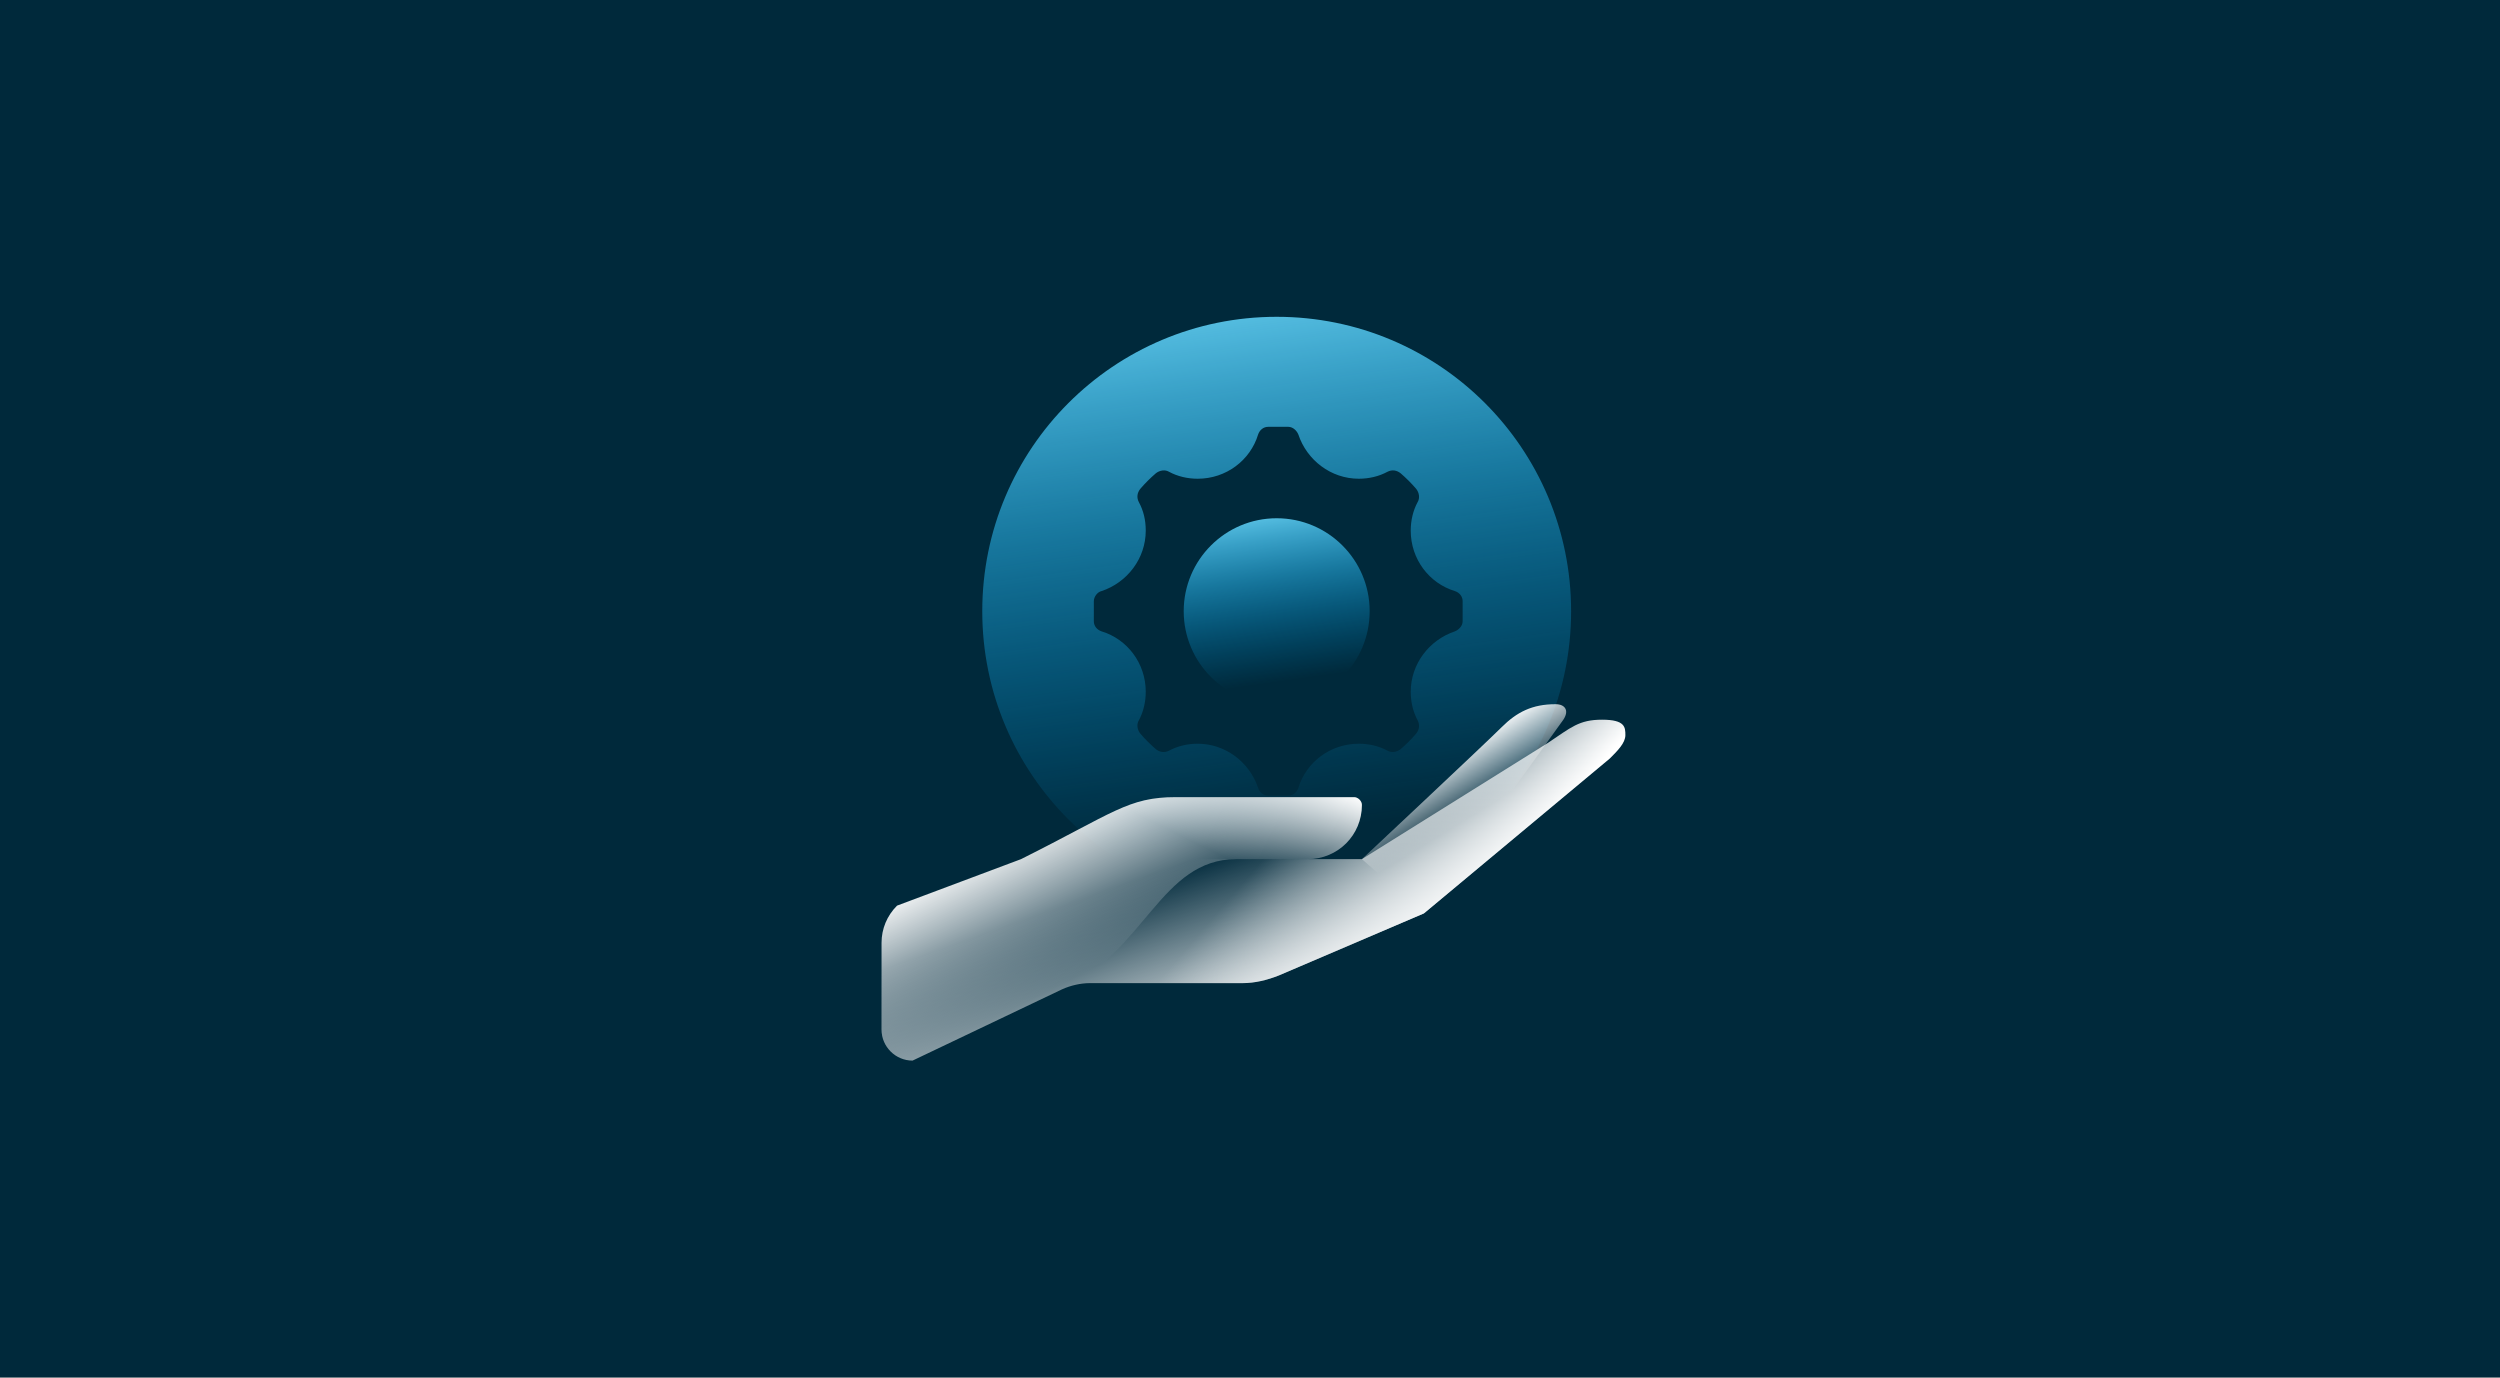 <?xml version="1.0" encoding="UTF-8"?> <svg xmlns="http://www.w3.org/2000/svg" width="1000" height="551" viewBox="0 0 1000 551" fill="none"><rect x="0" y="0" width="1000" height="551" fill="#808080" stroke="none"/><rect width="1000" height="550.964" fill="#00293B"></rect><path d="M510.675 281.681C531.214 281.681 547.865 265.03 547.865 244.491C547.865 223.951 531.214 207.301 510.675 207.301C490.135 207.301 473.485 223.951 473.485 244.491C473.485 265.03 490.135 281.681 510.675 281.681Z" fill="url(#paint0_linear_533_1418)"></path><path d="M510.675 126.722C445.592 126.722 392.906 179.408 392.906 244.49C392.906 309.573 445.592 362.259 510.675 362.259C575.758 362.259 628.444 309.573 628.444 244.49C628.444 179.408 575.758 126.722 510.675 126.722ZM585.055 248.519C585.055 250.379 583.506 251.928 581.956 252.548C571.729 255.957 564.291 265.565 564.291 276.722C564.291 280.751 565.221 284.78 567.08 288.189C568.01 290.048 567.7 291.908 566.46 293.457C564.601 295.627 562.431 297.796 560.262 299.656C558.712 300.895 556.543 301.205 554.993 300.275C551.584 298.416 547.555 297.486 543.526 297.486C532.059 297.486 522.452 304.924 519.353 315.151C518.733 317.011 517.183 318.251 515.324 318.251C514.084 318.251 512.535 318.251 511.295 318.251C510.055 318.251 508.506 318.251 507.266 318.251C505.406 318.251 503.857 317.011 503.237 315.151C499.828 304.924 490.221 297.486 479.064 297.486C475.035 297.486 471.006 298.416 467.597 300.275C465.737 301.205 463.878 300.895 462.328 299.656C460.159 297.796 457.989 295.627 456.13 293.457C454.89 291.908 454.58 289.738 455.51 288.189C457.369 284.78 458.299 280.751 458.299 276.722C458.299 265.255 450.861 255.647 440.634 252.548C438.774 251.928 437.535 250.379 437.535 248.519C437.535 247.28 437.535 245.73 437.535 244.49C437.535 243.251 437.535 241.701 437.535 240.461C437.535 238.602 439.084 236.742 440.634 236.432C450.861 233.023 458.299 223.416 458.299 212.259C458.299 207.92 457.369 204.201 455.51 200.792C454.58 198.932 454.89 197.073 456.13 195.523C457.989 193.354 460.159 191.184 462.328 189.325C463.878 188.085 466.047 187.775 467.597 188.705C471.006 190.565 475.035 191.494 479.064 191.494C490.53 191.494 500.138 184.056 503.237 173.829C503.857 171.97 505.406 170.73 507.266 170.73C508.506 170.73 510.055 170.73 511.295 170.73C512.535 170.73 514.084 170.73 515.324 170.73C517.183 170.73 518.733 172.28 519.353 173.829C522.762 184.056 532.369 191.494 543.526 191.494C547.555 191.494 551.584 190.565 554.993 188.705C556.853 187.775 558.712 188.085 560.262 189.325C562.431 191.184 564.601 193.354 566.46 195.523C567.7 197.073 568.01 199.242 567.08 200.792C565.221 204.201 564.291 208.23 564.291 212.259C564.291 223.726 571.729 233.333 581.956 236.432C583.816 237.052 585.055 238.602 585.055 240.461C585.055 241.701 585.055 243.251 585.055 244.49C585.055 245.73 585.055 247.28 585.055 248.519Z" fill="url(#paint1_linear_533_1418)"></path><path d="M523.072 343.663C535.159 343.663 544.766 334.055 544.766 321.968C544.766 320.419 543.216 318.869 541.667 318.869H470.386C451.171 318.869 445.592 325.067 408.402 343.663H523.072Z" fill="url(#paint2_linear_533_1418)"></path><path d="M544.766 321.968C544.766 320.419 543.216 318.869 541.667 318.869H470.386C451.171 318.869 445.592 325.067 408.402 343.663L358.815 362.258C354.786 366.286 352.617 371.555 352.617 377.134V411.844C352.617 418.663 358.195 424.241 365.014 424.241L424.828 395.729C457.989 380.853 464.187 343.663 494.559 343.663H523.071C535.158 343.663 544.766 334.055 544.766 321.968Z" fill="url(#paint3_linear_533_1418)"></path><path d="M569.559 365.357L511.605 390.151C506.956 392.01 501.997 393.25 497.038 393.25H435.985C432.266 393.25 428.237 394.18 424.828 395.729L365.014 424.242C358.195 424.242 352.617 418.663 352.617 411.845V377.134C352.617 371.556 354.786 366.287 358.815 362.258L401.894 346.452C406.233 344.593 410.881 343.663 415.84 343.663H544.766L619.146 297.175C628.443 290.977 631.543 287.878 640.84 287.878C650.138 287.878 650.138 290.977 650.138 294.076C650.138 297.175 647.038 300.275 643.939 303.374L569.559 365.357Z" fill="url(#paint4_linear_533_1418)"></path><path d="M408.402 343.663H544.766L619.146 297.175C628.444 290.977 631.543 287.878 640.84 287.878C650.138 287.878 650.138 290.977 650.138 294.076C650.138 297.175 647.039 300.275 643.94 303.374L569.559 365.357L511.605 390.151C506.956 392.01 501.997 393.25 497.039 393.25H435.985C432.266 393.25 428.237 394.18 424.828 395.729L423.898 396.349L408.402 343.663Z" fill="url(#paint5_linear_533_1418)"></path><path d="M544.766 343.663C544.766 343.663 594.042 297.485 600.551 290.977C606.749 284.779 612.947 281.68 622.245 281.68C625.964 281.68 627.823 284.159 625.344 287.878L569.559 365.357L544.766 343.663Z" fill="url(#paint6_linear_533_1418)"></path><defs><linearGradient id="paint0_linear_533_1418" x1="514.595" y1="272.287" x2="504.344" y2="199.597" gradientUnits="userSpaceOnUse"><stop stop-color="#009FE3" stop-opacity="0"></stop><stop offset="0.167" stop-color="#05A1E4" stop-opacity="0.167"></stop><stop offset="0.362" stop-color="#13A8E6" stop-opacity="0.362"></stop><stop offset="0.571" stop-color="#2AB4EA" stop-opacity="0.571"></stop><stop offset="0.788" stop-color="#4BC4F0" stop-opacity="0.788"></stop><stop offset="1" stop-color="#72D8F7"></stop></linearGradient><linearGradient id="paint1_linear_533_1418" x1="523.089" y1="332.512" x2="490.627" y2="102.327" gradientUnits="userSpaceOnUse"><stop stop-color="#009FE3" stop-opacity="0"></stop><stop offset="0.167" stop-color="#05A1E4" stop-opacity="0.167"></stop><stop offset="0.362" stop-color="#13A8E6" stop-opacity="0.362"></stop><stop offset="0.571" stop-color="#2AB4EA" stop-opacity="0.571"></stop><stop offset="0.788" stop-color="#4BC4F0" stop-opacity="0.788"></stop><stop offset="1" stop-color="#72D8F7"></stop></linearGradient><linearGradient id="paint2_linear_533_1418" x1="476.187" y1="336.146" x2="496.252" y2="295.18" gradientUnits="userSpaceOnUse"><stop stop-color="white" stop-opacity="0"></stop><stop offset="1" stop-color="white"></stop></linearGradient><linearGradient id="paint3_linear_533_1418" x1="454.012" y1="378.529" x2="425.647" y2="322.461" gradientUnits="userSpaceOnUse"><stop stop-color="white" stop-opacity="0"></stop><stop offset="1" stop-color="white"></stop></linearGradient><linearGradient id="paint4_linear_533_1418" x1="495.926" y1="337.531" x2="519.41" y2="404.254" gradientUnits="userSpaceOnUse"><stop stop-color="white" stop-opacity="0"></stop><stop offset="1" stop-color="white"></stop></linearGradient><linearGradient id="paint5_linear_533_1418" x1="518.945" y1="327.979" x2="577.431" y2="378.455" gradientUnits="userSpaceOnUse"><stop stop-color="white" stop-opacity="0"></stop><stop offset="1" stop-color="white"></stop></linearGradient><linearGradient id="paint6_linear_533_1418" x1="592.033" y1="324.302" x2="577.69" y2="300.936" gradientUnits="userSpaceOnUse"><stop stop-color="white" stop-opacity="0"></stop><stop offset="1" stop-color="white"></stop></linearGradient></defs></svg> 
